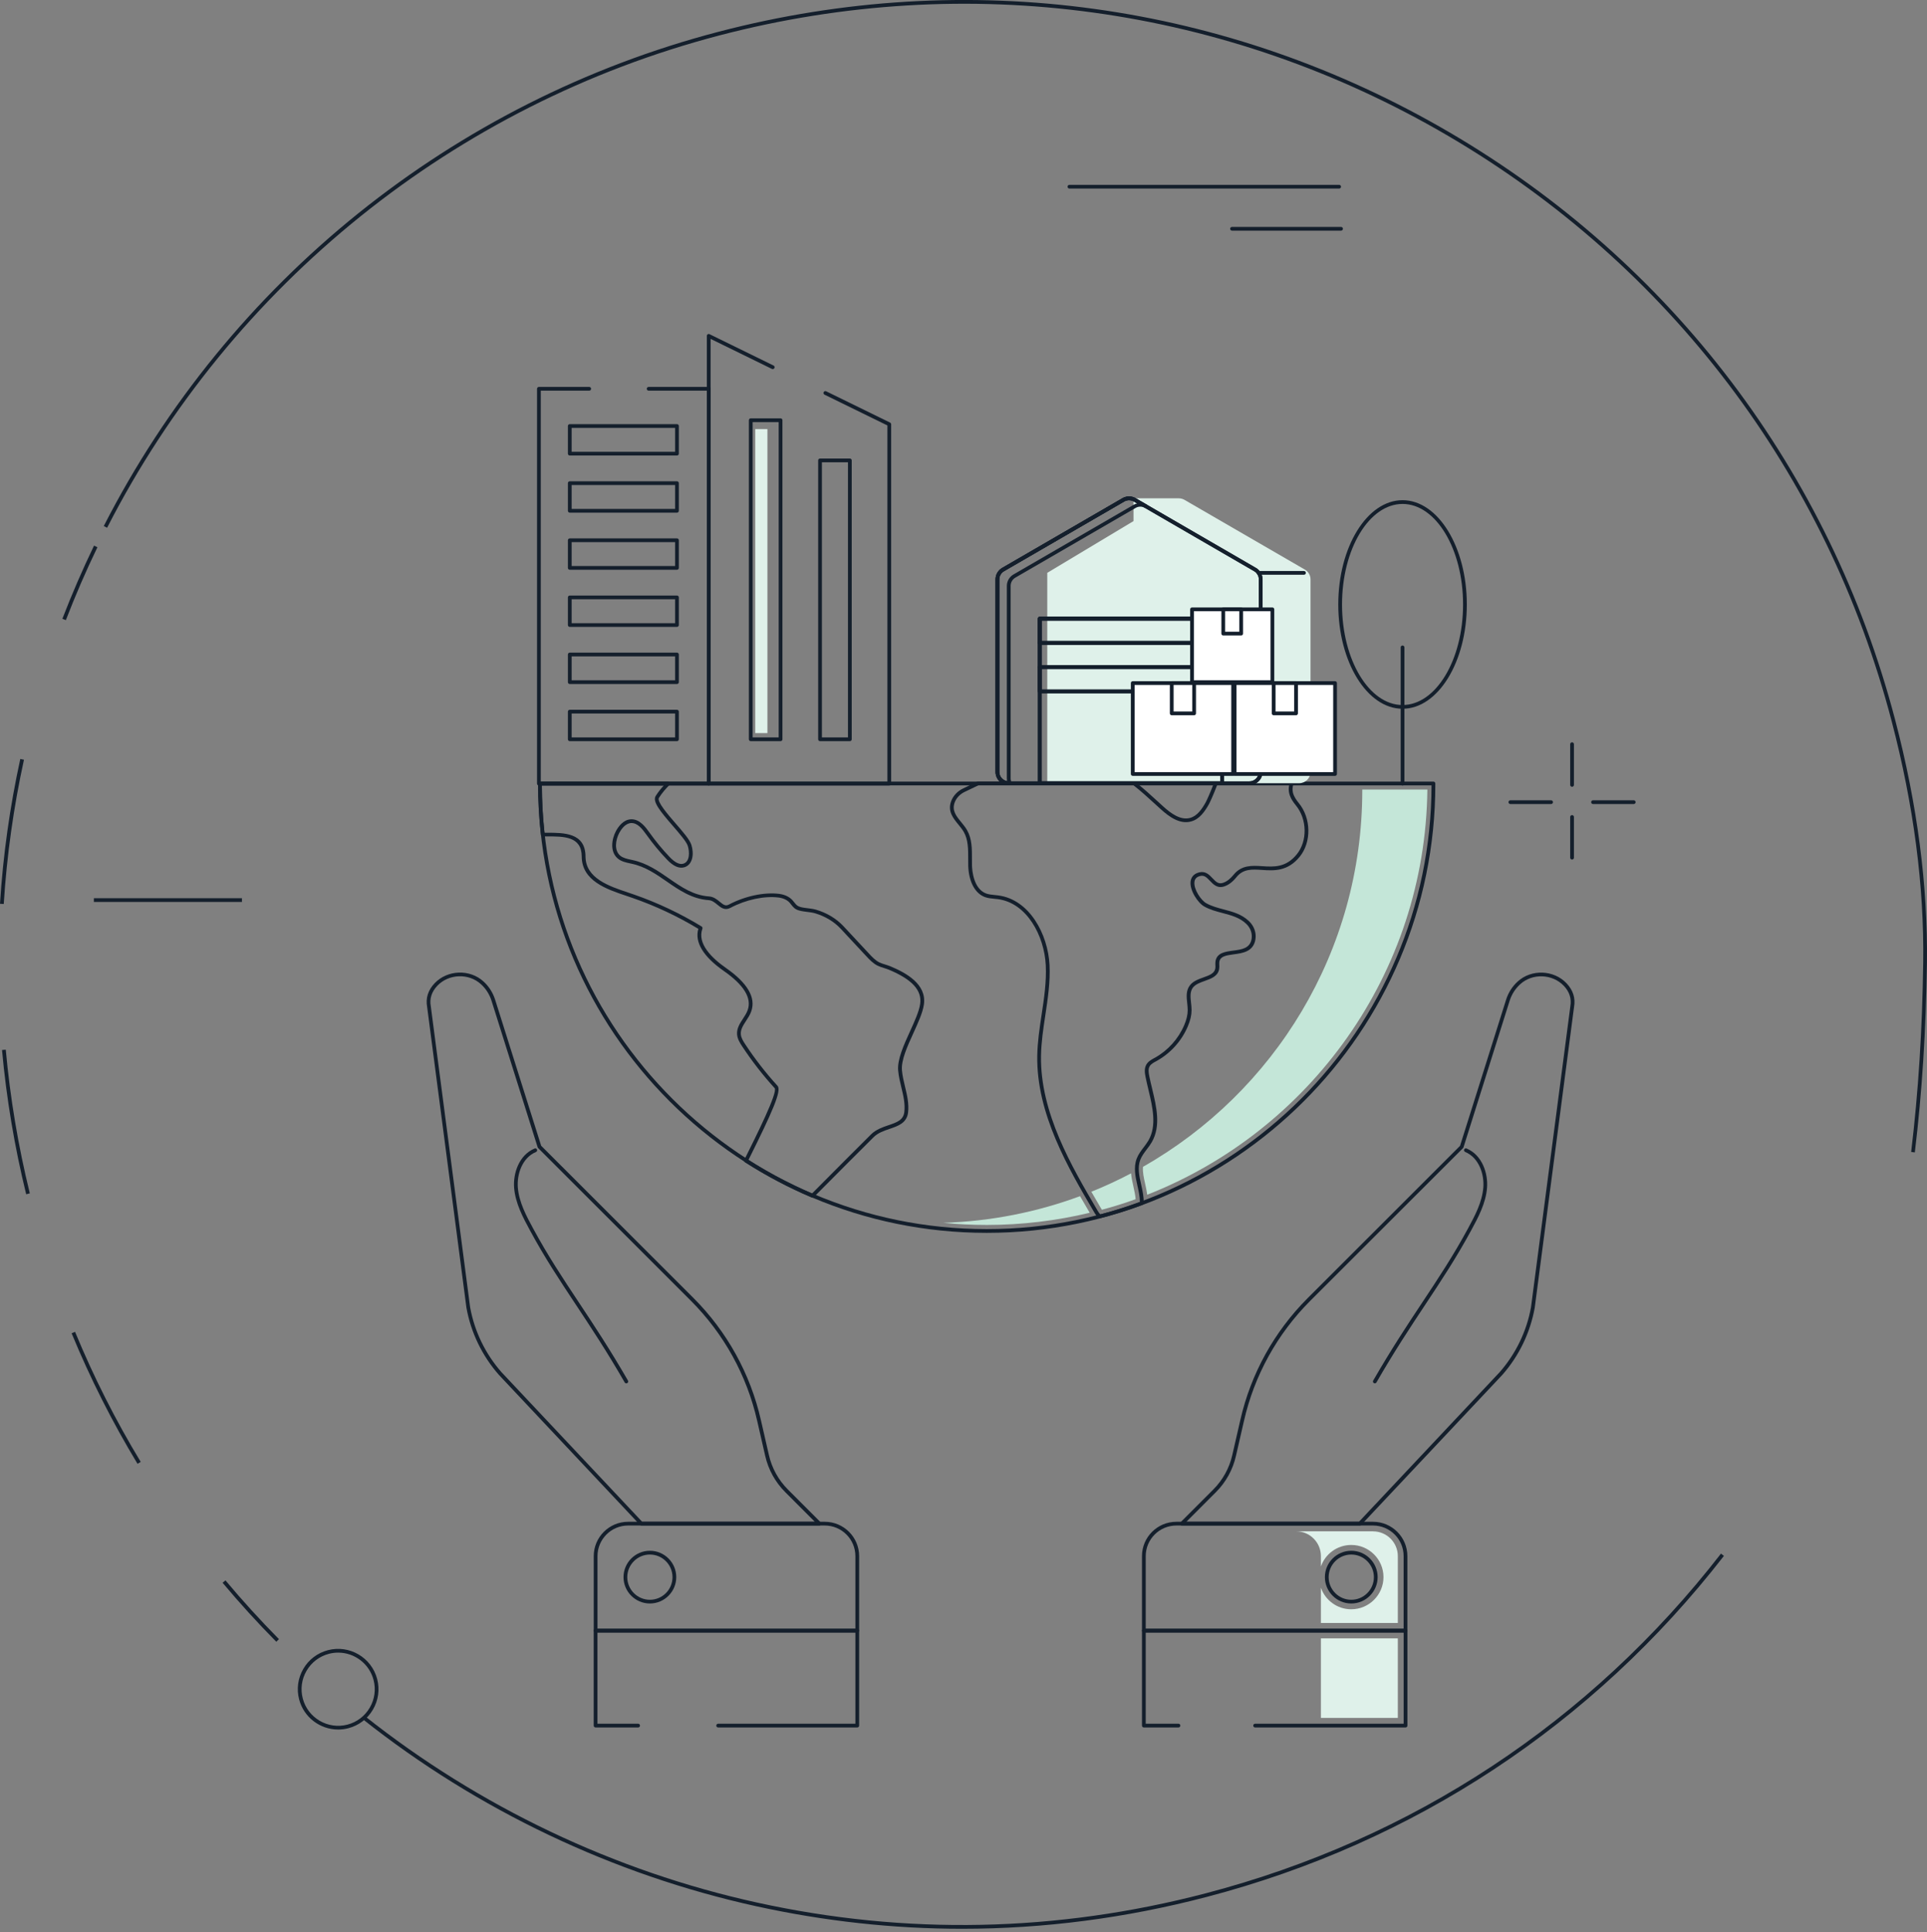 <?xml version="1.0" encoding="UTF-8"?> <svg xmlns="http://www.w3.org/2000/svg" width="340" height="341" viewBox="0 0 340 341" fill="none"><rect x="0" y="0" width="340" height="341" fill="#808080" stroke="none"/><g clip-path="url(#clip0_4161_46866)"><path d="M144.568 269.219H113.159C113.067 269.219 112.981 269.179 112.921 269.113L88.002 242.608C85.061 239.257 83.092 235.173 82.299 230.799L75.36 177.682C75.083 176.149 75.525 174.741 76.682 173.519C78.949 171.14 82.9 170.994 85.312 173.208C86.257 174.06 86.958 175.171 87.354 176.4L95.482 202.198L122.365 229.074C128.286 235.001 132.403 242.449 134.253 250.61L135.667 256.782C136.189 259.088 137.352 261.197 139.031 262.875L144.806 268.657C144.899 268.75 144.932 268.895 144.879 269.014C144.826 269.133 144.707 269.219 144.575 269.219H144.568ZM113.298 268.558H143.769L138.555 263.338C136.79 261.573 135.561 259.353 135.013 256.928L133.599 250.756C131.775 242.72 127.724 235.385 121.889 229.543L94.947 202.608C94.907 202.568 94.881 202.522 94.868 202.476L86.72 176.598C86.363 175.475 85.722 174.47 84.863 173.69C82.709 171.714 79.18 171.84 77.158 173.968C76.153 175.032 75.763 176.248 76.008 177.576L82.947 230.693C83.713 234.935 85.629 238.907 88.484 242.158L113.298 268.551V268.558Z" fill="#141F2C"></path><path d="M151.256 304.858H126.713C126.528 304.858 126.382 304.712 126.382 304.527C126.382 304.342 126.528 304.197 126.713 304.197H150.925V288.099H105.414V304.197H112.591C112.776 304.197 112.921 304.342 112.921 304.527C112.921 304.712 112.776 304.858 112.591 304.858H105.084C104.899 304.858 104.754 304.712 104.754 304.527V287.769C104.754 287.584 104.899 287.438 105.084 287.438H151.256C151.441 287.438 151.586 287.584 151.586 287.769V304.527C151.586 304.712 151.441 304.858 151.256 304.858Z" fill="#141F2C"></path><path d="M151.256 288.099H105.091C104.906 288.099 104.76 287.954 104.76 287.769V274.618C104.76 271.275 107.476 268.559 110.813 268.559H145.526C148.87 268.559 151.586 271.275 151.586 274.618V287.769C151.586 287.954 151.441 288.099 151.256 288.099ZM105.421 287.438H150.925V274.618C150.925 271.638 148.5 269.219 145.526 269.219H110.813C107.84 269.219 105.421 271.645 105.421 274.618V287.438Z" fill="#141F2C"></path><path d="M114.666 282.977C112.102 282.977 110.014 280.889 110.014 278.325C110.014 275.761 112.102 273.673 114.666 273.673C117.23 273.673 119.318 275.761 119.318 278.325C119.318 280.889 117.23 282.977 114.666 282.977ZM114.666 274.34C112.465 274.34 110.675 276.131 110.675 278.332C110.675 280.532 112.465 282.323 114.666 282.323C116.867 282.323 118.657 280.532 118.657 278.332C118.657 276.131 116.867 274.34 114.666 274.34Z" fill="#141F2C"></path><path d="M110.503 244.128C110.39 244.128 110.278 244.069 110.219 243.963C107.073 238.498 104.284 234.289 101.588 230.218C98.766 225.956 96.097 221.938 93.5 217.12C92.297 214.893 90.929 212.363 90.711 209.614C90.513 207.089 91.557 203.845 94.319 202.688C94.491 202.615 94.683 202.695 94.749 202.866C94.821 203.032 94.742 203.23 94.57 203.296C92.112 204.327 91.187 207.261 91.365 209.561C91.57 212.171 92.898 214.636 94.075 216.81C96.665 221.601 99.322 225.612 102.137 229.855C104.84 233.932 107.635 238.148 110.794 243.633C110.886 243.791 110.833 243.99 110.675 244.082C110.622 244.108 110.569 244.128 110.509 244.128H110.503Z" fill="#141F2C"></path><path d="M239.918 269.219H208.516C208.384 269.219 208.265 269.14 208.212 269.014C208.159 268.889 208.186 268.75 208.285 268.657L214.06 262.875C215.739 261.197 216.902 259.089 217.424 256.789L218.838 250.617C220.688 242.456 224.805 235.015 230.726 229.087L257.609 202.212L265.737 176.413C266.127 175.177 266.834 174.074 267.779 173.215C270.191 171.001 274.142 171.146 276.402 173.525C277.559 174.748 278.002 176.155 277.724 177.702L270.785 230.799C269.992 235.193 268.023 239.277 265.089 242.614L240.156 269.127C240.097 269.193 240.004 269.232 239.918 269.232V269.219ZM209.309 268.558H239.773L264.6 242.158C267.448 238.914 269.365 234.942 270.131 230.687L277.07 177.596V177.583C277.308 176.248 276.924 175.032 275.92 173.975C273.898 171.853 270.369 171.721 268.221 173.697C267.362 174.477 266.721 175.481 266.365 176.605L258.217 202.483C258.203 202.535 258.17 202.582 258.137 202.615L231.196 229.55C225.36 235.392 221.31 242.727 219.486 250.762L218.072 256.934C217.523 259.36 216.301 261.58 214.53 263.344L209.316 268.565L209.309 268.558Z" fill="#141F2C"></path><path d="M247.994 304.858H221.455C221.27 304.858 221.124 304.712 221.124 304.527C221.124 304.342 221.27 304.197 221.455 304.197H247.663V288.099H202.152V304.197H207.928C208.113 304.197 208.258 304.342 208.258 304.527C208.258 304.712 208.113 304.858 207.928 304.858H201.822C201.637 304.858 201.491 304.712 201.491 304.527V287.769C201.491 287.584 201.637 287.438 201.822 287.438H247.994C248.179 287.438 248.324 287.584 248.324 287.769V304.527C248.324 304.712 248.179 304.858 247.994 304.858Z" fill="#141F2C"></path><path d="M247.987 288.099H201.822C201.637 288.099 201.491 287.954 201.491 287.769V274.618C201.491 271.275 204.207 268.559 207.551 268.559H242.264C245.601 268.559 248.317 271.275 248.317 274.618V287.769C248.317 287.954 248.172 288.099 247.987 288.099ZM202.152 287.438H247.657V274.618C247.657 271.638 245.238 269.219 242.264 269.219H207.551C204.571 269.219 202.152 271.645 202.152 274.618V287.438Z" fill="#141F2C"></path><path d="M238.418 282.977C235.854 282.977 233.766 280.889 233.766 278.325C233.766 275.761 235.854 273.673 238.418 273.673C240.982 273.673 243.07 275.761 243.07 278.325C243.07 280.889 240.982 282.977 238.418 282.977ZM238.418 274.34C236.218 274.34 234.427 276.131 234.427 278.332C234.427 280.532 236.218 282.323 238.418 282.323C240.619 282.323 242.41 280.532 242.41 278.332C242.41 276.131 240.619 274.34 238.418 274.34Z" fill="#141F2C"></path><path d="M242.575 244.128C242.522 244.128 242.463 244.115 242.41 244.082C242.251 243.99 242.198 243.791 242.291 243.633C245.449 238.148 248.238 233.932 250.948 229.848C253.763 225.605 256.419 221.594 259.01 216.803C260.186 214.629 261.514 212.171 261.719 209.554C261.897 207.261 260.972 204.32 258.514 203.289C258.349 203.217 258.269 203.025 258.336 202.86C258.402 202.695 258.6 202.615 258.765 202.681C261.527 203.838 262.571 207.083 262.373 209.607C262.162 212.356 260.794 214.887 259.585 217.114C256.981 221.931 254.318 225.949 251.496 230.211C248.8 234.282 246.011 238.491 242.866 243.956C242.806 244.062 242.694 244.122 242.582 244.122L242.575 244.128Z" fill="#141F2C"></path><path d="M246.632 289.13H233.059V303.172H246.632V289.13Z" fill="#DFF1EA"></path><path d="M242.264 270.243H228.691C231.11 270.243 233.059 272.206 233.059 274.611V276.448C233.826 274.241 235.934 272.649 238.418 272.649C241.551 272.649 244.101 275.193 244.101 278.318C244.101 281.444 241.551 284.001 238.418 284.001C235.94 284.001 233.832 282.409 233.059 280.195V286.414H246.632V274.618C246.632 272.212 244.676 270.25 242.264 270.25V270.243Z" fill="#DFF1EA"></path><path d="M247.465 138.627C247.28 138.627 247.135 138.482 247.135 138.297V114.249C247.135 114.064 247.28 113.919 247.465 113.919C247.65 113.919 247.795 114.064 247.795 114.249V138.297C247.795 138.482 247.65 138.627 247.465 138.627Z" fill="#141F2C"></path><path d="M247.465 125.08C241.214 125.08 236.125 116.827 236.125 106.676C236.125 96.526 241.214 88.272 247.465 88.272C253.716 88.272 258.805 96.526 258.805 106.676C258.805 116.827 253.716 125.08 247.465 125.08ZM247.465 88.933C241.577 88.933 236.786 96.89 236.786 106.676C236.786 116.463 241.577 124.419 247.465 124.419C253.353 124.419 258.144 116.463 258.144 106.676C258.144 96.89 253.353 88.933 247.465 88.933Z" fill="#141F2C"></path><path d="M125.054 138.628H95.086C94.901 138.628 94.755 138.482 94.755 138.297V68.614C94.755 68.429 94.901 68.283 95.086 68.283H103.961C104.146 68.283 104.291 68.429 104.291 68.614C104.291 68.799 104.146 68.944 103.961 68.944H95.416V137.967H124.724V68.944H114.448C114.263 68.944 114.117 68.799 114.117 68.614C114.117 68.429 114.263 68.283 114.448 68.283H125.054C125.239 68.283 125.385 68.429 125.385 68.614V138.297C125.385 138.482 125.239 138.628 125.054 138.628Z" fill="#141F2C"></path><path d="M156.906 138.627H125.047C124.862 138.627 124.717 138.482 124.717 138.297V59.269C124.717 59.157 124.777 59.051 124.876 58.991C124.975 58.932 125.094 58.925 125.193 58.978L136.486 64.509C136.652 64.589 136.718 64.787 136.638 64.952C136.559 65.117 136.361 65.183 136.196 65.104L125.378 59.804V137.966H156.575V75.082L145.48 69.65C145.315 69.571 145.249 69.373 145.328 69.208C145.407 69.043 145.606 68.977 145.771 69.056L157.051 74.58C157.163 74.633 157.236 74.752 157.236 74.878V138.297C157.236 138.482 157.091 138.627 156.906 138.627Z" fill="#141F2C"></path><path d="M119.444 80.389H100.531C100.346 80.389 100.201 80.244 100.201 80.059V75.182C100.201 74.997 100.346 74.852 100.531 74.852H119.444C119.629 74.852 119.774 74.997 119.774 75.182V80.059C119.774 80.244 119.629 80.389 119.444 80.389ZM100.861 79.728H119.113V75.512H100.861V79.728Z" fill="#141F2C"></path><path d="M135.403 129.376V75.724H133.255V129.376H135.403Z" fill="#DFF1EA"></path><path d="M137.722 130.797H132.462C132.277 130.797 132.132 130.651 132.132 130.466V74.158C132.132 73.972 132.277 73.827 132.462 73.827H137.722C137.907 73.827 138.053 73.972 138.053 74.158V130.466C138.053 130.651 137.907 130.797 137.722 130.797ZM132.792 130.136H137.392V74.488H132.792V130.136Z" fill="#141F2C"></path><path d="M149.947 130.797H144.687C144.502 130.797 144.357 130.652 144.357 130.466V81.248C144.357 81.063 144.502 80.918 144.687 80.918H149.947C150.132 80.918 150.278 81.063 150.278 81.248V130.466C150.278 130.652 150.132 130.797 149.947 130.797ZM145.018 130.136H149.617V81.579H145.018V130.136Z" fill="#141F2C"></path><path d="M119.444 90.473H100.531C100.346 90.473 100.201 90.328 100.201 90.143V85.266C100.201 85.081 100.346 84.936 100.531 84.936H119.444C119.629 84.936 119.774 85.081 119.774 85.266V90.143C119.774 90.328 119.629 90.473 119.444 90.473ZM100.861 89.812H119.113V85.596H100.861V89.812Z" fill="#141F2C"></path><path d="M119.444 100.55H100.531C100.346 100.55 100.201 100.405 100.201 100.22V95.343C100.201 95.158 100.346 95.013 100.531 95.013H119.444C119.629 95.013 119.774 95.158 119.774 95.343V100.22C119.774 100.405 119.629 100.55 119.444 100.55ZM100.861 99.89H119.113V95.674H100.861V99.89Z" fill="#141F2C"></path><path d="M119.444 110.635H100.531C100.346 110.635 100.201 110.49 100.201 110.305V105.428C100.201 105.243 100.346 105.098 100.531 105.098H119.444C119.629 105.098 119.774 105.243 119.774 105.428V110.305C119.774 110.49 119.629 110.635 119.444 110.635ZM100.861 109.975H119.113V105.758H100.861V109.975Z" fill="#141F2C"></path><path d="M119.444 120.713H100.531C100.346 120.713 100.201 120.567 100.201 120.382V115.505C100.201 115.32 100.346 115.175 100.531 115.175H119.444C119.629 115.175 119.774 115.32 119.774 115.505V120.382C119.774 120.567 119.629 120.713 119.444 120.713ZM100.861 120.052H119.113V115.836H100.861V120.052Z" fill="#141F2C"></path><path d="M119.444 130.796H100.531C100.346 130.796 100.201 130.651 100.201 130.466V125.589C100.201 125.404 100.346 125.259 100.531 125.259H119.444C119.629 125.259 119.774 125.404 119.774 125.589V130.466C119.774 130.651 119.629 130.796 119.444 130.796ZM100.861 130.136H119.113V125.92H100.861V130.136Z" fill="#141F2C"></path><path d="M174.094 217.57C130.453 217.57 94.947 182.064 94.947 138.416V138.271C94.947 138.086 95.092 137.94 95.277 137.94H252.917C253.102 137.94 253.247 138.086 253.247 138.271V138.416C253.247 182.057 217.741 217.57 174.1 217.57H174.094ZM95.608 138.601C95.707 181.799 130.876 216.909 174.094 216.909C217.312 216.909 252.487 181.799 252.58 138.601H95.601H95.608Z" fill="#141F2C"></path><path d="M143.346 211.357C143.299 211.357 143.26 211.351 143.214 211.331C139.136 209.6 135.178 207.505 131.438 205.113C131.292 205.02 131.246 204.835 131.319 204.69C133.526 200.269 137.213 192.861 136.691 192.048C134.61 189.762 132.673 187.277 130.949 184.66C130.592 184.118 130.109 183.371 130.05 182.545C129.971 181.488 130.539 180.616 131.087 179.777C131.411 179.281 131.748 178.766 131.927 178.237C132.667 176.135 131.246 173.816 127.704 171.351C124.076 168.82 122.53 166.256 123.217 163.917C119.549 161.703 115.644 159.866 111.6 158.465C111.263 158.346 110.913 158.234 110.556 158.108C107.04 156.932 102.659 155.465 102.639 151.143C102.619 147.588 99.493 147.595 96.46 147.608H95.766C95.601 147.608 95.456 147.482 95.443 147.317C95.112 144.37 94.947 141.383 94.947 138.429V138.284C94.947 138.099 95.092 137.953 95.277 137.953H117.891C118.023 137.953 118.142 138.032 118.195 138.158C118.248 138.277 118.221 138.422 118.129 138.515C117.527 139.129 116.84 139.889 116.259 140.808C115.855 141.449 117.884 143.788 119.226 145.335C120.501 146.802 121.704 148.189 121.988 149.101C122.484 150.681 122.239 152.537 120.825 153.027C119.873 153.35 118.809 152.894 117.666 151.678C116.384 150.344 115.175 148.877 114.071 147.33C113.298 146.246 112.479 145.209 111.362 145.249C110.331 145.295 109.617 146.339 109.28 146.954C108.586 148.255 108.335 150.079 109.432 151.004C109.941 151.427 110.661 151.579 111.349 151.725L111.62 151.784C114.124 152.319 116.113 153.694 118.036 155.029C120.25 156.562 122.338 158.009 125.114 158.201C125.933 158.26 126.508 158.736 127.01 159.152C127.651 159.681 128.015 159.945 128.59 159.641C131.431 158.135 134.848 157.408 137.511 157.751C138.548 157.89 139.407 158.333 139.929 158.987L140.134 159.238C140.498 159.694 140.663 159.899 141.211 160.058C141.628 160.177 142.064 160.229 142.52 160.282C142.995 160.342 143.484 160.401 143.967 160.533C145.89 161.095 147.575 162.113 148.837 163.467L153.318 168.278C153.866 168.866 154.434 169.474 155.122 169.825C155.452 169.99 155.809 170.102 156.185 170.214C156.476 170.307 156.78 170.4 157.071 170.518C159.866 171.688 163.527 173.664 163.012 177.272C162.807 178.706 162.007 180.451 161.168 182.301C160.091 184.66 158.981 187.105 159.139 188.883C159.219 189.841 159.457 190.819 159.681 191.764C160.038 193.251 160.408 194.791 160.217 196.357C159.985 198.194 158.452 198.716 156.972 199.218C155.967 199.562 154.93 199.912 154.17 200.659C152.049 202.753 147.245 207.584 143.584 211.265C143.518 211.331 143.438 211.364 143.352 211.364L143.346 211.357ZM132.039 204.709C135.614 206.983 139.387 208.972 143.266 210.63C146.908 206.969 151.606 202.245 153.701 200.176C154.566 199.324 155.73 198.927 156.754 198.577C158.221 198.081 159.377 197.685 159.556 196.258C159.734 194.81 159.397 193.396 159.034 191.903C158.802 190.938 158.558 189.933 158.472 188.922C158.3 186.973 159.45 184.455 160.56 182.01C161.38 180.206 162.159 178.501 162.351 177.166C162.695 174.768 160.93 172.845 156.807 171.12C156.536 171.007 156.258 170.922 155.981 170.836C155.597 170.717 155.194 170.591 154.818 170.406C154.018 170.003 153.41 169.349 152.822 168.721L148.342 163.91C147.159 162.641 145.573 161.69 143.769 161.161C143.339 161.042 142.877 160.983 142.421 160.93C141.958 160.87 141.476 160.811 141.013 160.685C140.253 160.474 139.976 160.124 139.592 159.641L139.394 159.39C138.978 158.868 138.271 158.511 137.398 158.392C134.874 158.069 131.603 158.762 128.874 160.216C127.882 160.738 127.182 160.163 126.567 159.655C126.118 159.284 125.655 158.901 125.048 158.855C122.094 158.65 119.834 157.084 117.646 155.571C115.776 154.275 113.847 152.934 111.468 152.432L111.203 152.372C110.43 152.207 109.631 152.042 108.996 151.507C107.622 150.344 107.873 148.169 108.692 146.636C109.095 145.896 109.968 144.647 111.322 144.588C112.875 144.508 113.959 146.035 114.607 146.947C115.69 148.467 116.88 149.907 118.142 151.229C119.1 152.24 119.926 152.637 120.613 152.405C121.743 152.015 121.671 150.297 121.36 149.299C121.116 148.52 119.9 147.125 118.73 145.771C116.43 143.121 115.076 141.442 115.697 140.458C116.14 139.751 116.642 139.143 117.124 138.621H95.608C95.608 141.389 95.766 144.191 96.07 146.96H96.467C99.507 146.96 103.287 146.94 103.306 151.15C103.326 154.996 107.456 156.383 110.774 157.494C111.137 157.613 111.487 157.732 111.824 157.851C115.994 159.298 120.025 161.201 123.792 163.501C123.924 163.58 123.984 163.752 123.931 163.897C122.959 166.547 125.655 169.124 128.087 170.822C131.9 173.479 133.4 176.05 132.554 178.468C132.35 179.076 131.986 179.625 131.643 180.153C131.134 180.94 130.645 181.68 130.711 182.512C130.75 183.12 131.094 183.689 131.504 184.31C133.209 186.894 135.118 189.352 137.187 191.619C137.953 192.464 136.301 196.185 132.046 204.729L132.039 204.709Z" fill="#141F2C"></path><path d="M194.11 215.005C194.051 215.005 193.991 214.992 193.938 214.959C193.535 214.714 193.284 214.318 193.059 213.934C188.506 206.19 182.843 196.555 183.015 186.319C183.055 183.88 183.425 181.435 183.781 179.069C184.218 176.208 184.66 173.241 184.515 170.32C184.257 165.179 181.204 159.344 176.056 158.676C175.845 158.65 175.633 158.63 175.429 158.61C174.887 158.557 174.325 158.511 173.783 158.313C172.032 157.672 170.935 155.617 170.836 152.808C170.823 152.385 170.823 151.962 170.829 151.533C170.829 149.894 170.842 148.202 170.05 146.821C169.792 146.372 169.435 145.936 169.091 145.513C168.146 144.356 167.168 143.154 167.823 141.383C168.179 140.418 168.959 139.598 169.964 139.129L172.382 137.966C172.428 137.946 172.475 137.933 172.528 137.933H200.104C200.176 137.933 200.249 137.96 200.302 137.999C201.69 139.07 203.011 140.279 204.287 141.449C204.611 141.746 204.934 142.037 205.252 142.328C206.567 143.517 208.291 144.819 209.996 144.337C211.245 143.993 212.078 142.764 212.725 141.607C212.884 141.323 213.558 139.869 214.206 138.138C214.252 138.006 214.378 137.92 214.516 137.92H227.891C227.997 137.92 228.096 137.973 228.162 138.059C228.222 138.145 228.242 138.257 228.209 138.356C228.037 138.878 228.01 139.394 228.129 139.896C228.314 140.616 228.757 141.224 229.16 141.72C231.347 144.376 231.42 148.625 229.319 151.196C227.178 153.813 224.792 153.661 222.684 153.522C220.9 153.403 219.36 153.304 218.157 154.804C217.483 155.637 216.79 156.165 216.023 156.423C214.8 156.839 214.067 156.066 213.479 155.445C212.871 154.804 212.468 154.421 211.761 154.592C211.153 154.738 210.822 155.075 210.75 155.61C210.571 156.912 211.913 158.888 212.818 159.39C213.763 159.919 214.8 160.196 215.897 160.487C217.457 160.897 219.063 161.32 220.351 162.542C221.263 163.395 221.699 164.611 221.508 165.78C221.158 167.961 219.228 168.212 217.682 168.417C216.234 168.609 215.336 168.787 215.151 169.686C215.111 169.871 215.124 170.076 215.131 170.294C215.137 170.545 215.151 170.796 215.098 171.06C214.867 172.289 213.703 172.706 212.573 173.109C211.761 173.399 210.915 173.703 210.465 174.305C209.937 175.019 210.036 175.97 210.148 176.981C210.195 177.397 210.241 177.834 210.241 178.25C210.241 179.149 210.023 180.1 209.567 181.158C208.476 183.715 206.54 185.863 204.115 187.217L203.97 187.297C203.527 187.534 203.071 187.779 202.846 188.176C202.569 188.645 202.648 189.279 202.773 189.887C202.919 190.621 203.104 191.387 203.282 192.121C204.055 195.359 204.862 198.716 203.216 201.577C202.958 202.02 202.648 202.429 202.344 202.826C201.888 203.434 201.452 204.009 201.194 204.676C200.672 206.044 201.002 207.511 201.346 209.057C201.584 210.128 201.835 211.238 201.789 212.342C201.789 212.474 201.696 212.593 201.571 212.639C199.192 213.531 196.707 214.311 194.196 214.959C194.17 214.965 194.143 214.972 194.117 214.972L194.11 215.005ZM172.607 138.601L170.248 139.731C169.395 140.127 168.741 140.814 168.444 141.614C167.922 143.035 168.701 143.993 169.607 145.096C169.964 145.539 170.34 145.995 170.624 146.491C171.503 148.024 171.497 149.808 171.49 151.533C171.49 151.956 171.49 152.372 171.497 152.782C171.53 153.727 171.807 156.879 174.008 157.685C174.47 157.85 174.959 157.897 175.488 157.949C175.706 157.969 175.924 157.989 176.142 158.022C181.647 158.742 184.905 164.875 185.176 170.287C185.328 173.274 184.872 176.267 184.436 179.168C184.079 181.514 183.715 183.933 183.676 186.325C183.51 196.376 189.121 205.925 193.628 213.597C193.786 213.868 193.951 214.139 194.17 214.311C196.535 213.696 198.875 212.963 201.121 212.13C201.121 211.179 200.903 210.188 200.685 209.229C200.335 207.657 199.972 206.024 200.56 204.465C200.85 203.711 201.333 203.07 201.802 202.456C202.106 202.053 202.39 201.676 202.628 201.273C204.141 198.636 203.368 195.418 202.628 192.299C202.45 191.552 202.265 190.786 202.119 190.039C201.967 189.306 201.881 188.526 202.265 187.865C202.582 187.316 203.144 187.006 203.639 186.735L203.778 186.662C206.071 185.38 207.908 183.338 208.939 180.92C209.355 179.948 209.56 179.083 209.56 178.27C209.56 177.886 209.514 177.47 209.474 177.067C209.355 175.977 209.23 174.847 209.917 173.922C210.485 173.155 211.424 172.818 212.329 172.494C213.366 172.124 214.265 171.8 214.424 170.935C214.463 170.743 214.457 170.538 214.444 170.32C214.437 170.076 214.424 169.818 214.477 169.554C214.774 168.133 216.195 167.948 217.569 167.763C219.109 167.564 220.556 167.373 220.834 165.681C220.986 164.723 220.629 163.732 219.876 163.025C218.713 161.921 217.252 161.538 215.706 161.128C214.615 160.844 213.492 160.546 212.474 159.972C211.371 159.364 209.857 157.123 210.076 155.524C210.155 154.956 210.479 154.222 211.589 153.951C212.706 153.681 213.366 154.374 213.941 154.989C214.576 155.663 215.005 156.06 215.798 155.795C216.446 155.577 217.041 155.121 217.635 154.394C219.056 152.623 220.92 152.749 222.717 152.861C224.759 152.993 226.874 153.132 228.797 150.773C230.706 148.434 230.64 144.561 228.645 142.136C228.189 141.581 227.7 140.907 227.482 140.054C227.363 139.579 227.356 139.076 227.455 138.581H214.741C214.1 140.272 213.466 141.627 213.3 141.925C212.587 143.2 211.655 144.561 210.175 144.964C208.159 145.533 206.249 144.112 204.809 142.81C204.485 142.519 204.161 142.222 203.837 141.925C202.595 140.788 201.313 139.612 199.985 138.581H172.594L172.607 138.601Z" fill="#141F2C"></path><path d="M192.266 214.028C186.431 215.422 180.352 216.175 174.094 216.175C171.517 216.175 168.959 216.05 166.441 215.799C174.9 215.534 183.015 213.889 190.561 211.094C191.136 212.098 191.711 213.076 192.266 214.028Z" fill="#C4E6D8"></path><path d="M251.846 139.335C251.47 171.834 231.057 199.595 202.417 210.843C202.331 210.188 202.192 209.554 202.053 208.933C201.815 207.869 201.584 206.845 201.67 205.913C224.772 192.789 240.361 167.955 240.361 139.474V139.335H251.84H251.846Z" fill="#C4E6D8"></path><path d="M200.375 211.629C198.438 212.329 196.443 212.957 194.421 213.493C194.355 213.4 194.302 213.301 194.255 213.228C193.7 212.283 193.139 211.312 192.557 210.314C194.956 209.349 197.289 208.265 199.562 207.069C199.635 207.856 199.813 208.629 199.978 209.395C200.15 210.169 200.315 210.915 200.375 211.629Z" fill="#C4E6D8"></path><path d="M169.752 340.384C157.606 340.384 145.467 339.055 133.394 336.399C108.21 330.855 84.195 319.429 63.948 303.351L64.358 302.836C84.526 318.847 108.448 330.233 133.539 335.751C159.84 341.54 186.478 340.992 212.712 334.132C249.163 324.597 280.612 303.867 303.648 274.176L304.17 274.579C281.041 304.389 249.474 325.198 212.878 334.773C198.584 338.514 184.171 340.384 169.759 340.384H169.752Z" fill="#141F2C"></path><path d="M337.859 203.375L337.205 203.295C338.474 192.709 339.174 181.779 339.333 169.884C339.518 156.423 337.647 142.103 333.775 127.314C322.323 83.521 294.502 46.813 255.441 23.942C216.38 1.084 170.75 -5.207 126.957 6.245C80.263 18.457 40.879 50.123 18.899 93.136L18.311 92.832C40.376 49.661 79.913 17.862 126.785 5.604C170.743 -5.895 216.558 0.416 255.772 23.373C294.985 46.33 322.918 83.184 334.409 127.142C338.295 141.991 340.165 156.37 339.987 169.891C339.828 181.806 339.128 192.762 337.852 203.375H337.859Z" fill="#141F2C"></path><path d="M48.749 289.731C45.458 286.401 42.266 282.898 39.273 279.323L39.782 278.9C42.762 282.462 45.94 285.951 49.218 289.269L48.749 289.731Z" fill="#141F2C"></path><path d="M24.265 258.329C19.825 250.994 15.913 243.242 12.635 235.293L13.243 235.041C16.507 242.958 20.406 250.677 24.827 257.985L24.259 258.329H24.265ZM4.619 210.756C2.564 202.384 1.13 193.826 0.357 185.301L1.018 185.242C1.784 193.727 3.212 202.258 5.26 210.598L4.619 210.756ZM0.661 159.536L0 159.496C0.535 150.932 1.745 142.335 3.582 133.936L4.229 134.074C2.399 142.44 1.196 151.005 0.661 159.536Z" fill="#141F2C"></path><path d="M11.617 109.438L11.003 109.201C12.681 104.846 14.565 100.498 16.593 96.288L17.188 96.579C15.159 100.775 13.289 105.103 11.617 109.445V109.438Z" fill="#141F2C"></path><path d="M59.666 305.221C56.507 305.221 53.613 303.1 52.78 299.908C52.298 298.071 52.562 296.154 53.52 294.509C54.478 292.864 56.025 291.701 57.862 291.218C61.655 290.227 65.554 292.507 66.545 296.3C67.027 298.137 66.763 300.053 65.805 301.699C64.847 303.344 63.3 304.507 61.463 304.99C60.862 305.148 60.261 305.221 59.666 305.221ZM59.666 291.648C59.124 291.648 58.582 291.714 58.033 291.859C56.368 292.295 54.967 293.353 54.095 294.846C53.223 296.333 52.985 298.071 53.421 299.743C54.32 303.186 57.855 305.254 61.298 304.355C62.963 303.919 64.364 302.862 65.237 301.368C66.109 299.882 66.347 298.144 65.91 296.472C65.151 293.571 62.527 291.648 59.666 291.648Z" fill="#141F2C"></path><path d="M236.277 33.279H188.691C188.506 33.279 188.361 33.134 188.361 32.949C188.361 32.764 188.506 32.618 188.691 32.618H236.277C236.462 32.618 236.608 32.764 236.608 32.949C236.608 33.134 236.462 33.279 236.277 33.279Z" fill="#141F2C"></path><path d="M236.614 40.707H217.378C217.193 40.707 217.047 40.561 217.047 40.376C217.047 40.191 217.193 40.046 217.378 40.046H236.614C236.799 40.046 236.945 40.191 236.945 40.376C236.945 40.561 236.799 40.707 236.614 40.707Z" fill="#141F2C"></path><path d="M42.689 158.512H16.56V159.173H42.689V158.512Z" fill="#141F2C"></path><path d="M277.374 138.846C277.189 138.846 277.043 138.701 277.043 138.516V131.332C277.043 131.147 277.189 131.002 277.374 131.002C277.559 131.002 277.704 131.147 277.704 131.332V138.516C277.704 138.701 277.559 138.846 277.374 138.846Z" fill="#141F2C"></path><path d="M277.374 151.692C277.189 151.692 277.043 151.546 277.043 151.361V144.178C277.043 143.993 277.189 143.848 277.374 143.848C277.559 143.848 277.704 143.993 277.704 144.178V151.361C277.704 151.546 277.559 151.692 277.374 151.692Z" fill="#141F2C"></path><path d="M288.258 141.892H281.074C280.889 141.892 280.744 141.747 280.744 141.562C280.744 141.377 280.889 141.231 281.074 141.231H288.258C288.443 141.231 288.588 141.377 288.588 141.562C288.588 141.747 288.443 141.892 288.258 141.892Z" fill="#141F2C"></path><path d="M273.673 141.892H266.49C266.305 141.892 266.16 141.747 266.16 141.562C266.16 141.377 266.305 141.231 266.49 141.231H273.673C273.858 141.231 274.004 141.377 274.004 141.562C274.004 141.747 273.858 141.892 273.673 141.892Z" fill="#141F2C"></path><path d="M229.233 138.218H184.779V101.093L199.998 91.96V87.942H207.987C208.338 87.942 208.688 88.035 208.992 88.213L230.231 100.518C230.845 100.875 231.229 101.536 231.229 102.249V136.215C231.229 137.319 230.33 138.218 229.226 138.218H229.233Z" fill="#DFF1EA"></path><path d="M220.437 138.548H177.986C176.697 138.548 175.653 137.504 175.653 136.216V102.243C175.653 101.417 176.096 100.643 176.816 100.227L198.042 87.923C198.762 87.506 199.661 87.506 200.381 87.923L221.607 100.227C222.321 100.643 222.77 101.417 222.77 102.243V136.216C222.77 137.504 221.726 138.548 220.437 138.548ZM199.212 88.273C198.921 88.273 198.63 88.346 198.372 88.498L177.147 100.802C176.631 101.099 176.314 101.654 176.314 102.249V136.222C176.314 137.141 177.061 137.894 177.986 137.894H220.437C221.356 137.894 222.109 137.147 222.109 136.222V102.249C222.109 101.654 221.792 101.099 221.277 100.802L200.051 88.498C199.793 88.346 199.502 88.273 199.212 88.273Z" fill="#141F2C"></path><path d="M178.184 138.548H177.986C176.697 138.548 175.653 137.504 175.653 136.216V102.243C175.653 101.417 176.096 100.643 176.816 100.227L198.042 87.923C198.762 87.506 199.661 87.506 200.381 87.923L202.298 89.033C202.45 89.125 202.509 89.323 202.423 89.475C202.337 89.634 202.139 89.694 201.981 89.608C201.465 89.337 200.864 89.35 200.375 89.634L179.149 101.939C178.634 102.236 178.316 102.791 178.316 103.386V137.352C178.316 137.597 178.369 137.835 178.482 138.066C178.528 138.172 178.521 138.291 178.462 138.383C178.402 138.476 178.297 138.535 178.184 138.535V138.548ZM199.212 88.273C198.921 88.273 198.63 88.346 198.372 88.498L177.147 100.802C176.631 101.099 176.314 101.654 176.314 102.249V136.222C176.314 137.048 176.922 137.742 177.708 137.868C177.669 137.702 177.649 137.537 177.649 137.365V103.399C177.649 102.573 178.092 101.8 178.812 101.384L200.038 89.079C200.223 88.973 200.421 88.894 200.626 88.841L200.044 88.504C199.787 88.352 199.496 88.279 199.205 88.279L199.212 88.273Z" fill="#141F2C"></path><path d="M220.437 138.548H177.986C176.697 138.548 175.653 137.504 175.653 136.216V102.243C175.653 101.417 176.096 100.643 176.816 100.227L198.042 87.923C198.762 87.506 199.661 87.506 200.381 87.923L221.607 100.227C222.321 100.643 222.77 101.417 222.77 102.243V136.216C222.77 137.504 221.726 138.548 220.437 138.548ZM199.212 88.273C198.921 88.273 198.63 88.346 198.372 88.498L177.147 100.802C176.631 101.099 176.314 101.654 176.314 102.249V136.222C176.314 137.141 177.061 137.894 177.986 137.894H220.437C221.356 137.894 222.109 137.147 222.109 136.222V102.249C222.109 101.654 221.792 101.099 221.277 100.802L200.051 88.498C199.793 88.346 199.502 88.273 199.212 88.273Z" fill="#141F2C"></path><path d="M215.646 138.548H183.458C183.273 138.548 183.127 138.402 183.127 138.217V109.174C183.127 108.989 183.273 108.844 183.458 108.844H215.646C215.831 108.844 215.977 108.989 215.977 109.174V138.217C215.977 138.402 215.831 138.548 215.646 138.548ZM183.781 137.887H215.309V109.505H183.781V137.887Z" fill="#141F2C"></path><path d="M215.646 138.548H183.458C183.273 138.548 183.127 138.402 183.127 138.217V109.174C183.127 108.989 183.273 108.844 183.458 108.844H215.646C215.831 108.844 215.977 108.989 215.977 109.174V138.217C215.977 138.402 215.831 138.548 215.646 138.548ZM183.781 137.887H215.309V109.505H183.781V137.887Z" fill="#141F2C"></path><path d="M230.072 101.429H222.07C221.885 101.429 221.739 101.284 221.739 101.099C221.739 100.914 221.885 100.769 222.07 100.769H230.072C230.257 100.769 230.403 100.914 230.403 101.099C230.403 101.284 230.257 101.429 230.072 101.429Z" fill="#141F2C"></path><path d="M215.646 113.787H183.458C183.273 113.787 183.127 113.641 183.127 113.456V109.174C183.127 108.989 183.273 108.844 183.458 108.844H215.646C215.831 108.844 215.977 108.989 215.977 109.174V113.456C215.977 113.641 215.831 113.787 215.646 113.787ZM183.781 113.126H215.309V109.505H183.781V113.126Z" fill="#141F2C"></path><path d="M215.646 122.344H183.458C183.273 122.344 183.127 122.199 183.127 122.014V117.732C183.127 117.547 183.273 117.401 183.458 117.401H215.646C215.831 117.401 215.977 117.547 215.977 117.732V122.014C215.977 122.199 215.831 122.344 215.646 122.344ZM183.781 121.683H215.309V118.062H183.781V121.683Z" fill="#141F2C"></path><path d="M215.646 113.787H183.458C183.273 113.787 183.127 113.641 183.127 113.456V109.174C183.127 108.989 183.273 108.844 183.458 108.844H215.646C215.831 108.844 215.977 108.989 215.977 109.174V113.456C215.977 113.641 215.831 113.787 215.646 113.787ZM183.781 113.126H215.309V109.505H183.781V113.126Z" fill="#141F2C"></path><path d="M215.646 118.069H183.458C183.273 118.069 183.127 117.924 183.127 117.739V113.456C183.127 113.271 183.273 113.126 183.458 113.126H215.646C215.831 113.126 215.977 113.271 215.977 113.456V117.739C215.977 117.924 215.831 118.069 215.646 118.069ZM183.781 117.408H215.309V113.787H183.781V117.408Z" fill="#141F2C"></path><path d="M215.646 122.344H183.458C183.273 122.344 183.127 122.199 183.127 122.014V117.732C183.127 117.547 183.273 117.401 183.458 117.401H215.646C215.831 117.401 215.977 117.547 215.977 117.732V122.014C215.977 122.199 215.831 122.344 215.646 122.344ZM183.781 121.683H215.309V118.062H183.781V121.683Z" fill="#141F2C"></path><path d="M217.576 120.541H199.859V136.586H217.576V120.541Z" fill="white"></path><path d="M217.576 136.922H199.859C199.674 136.922 199.529 136.777 199.529 136.592V120.547C199.529 120.362 199.674 120.217 199.859 120.217H217.576C217.761 120.217 217.906 120.362 217.906 120.547V136.592C217.906 136.777 217.761 136.922 217.576 136.922ZM200.19 136.262H217.245V120.878H200.19V136.262Z" fill="#141F2C"></path><path d="M210.69 120.541H206.738V125.887H210.69V120.541Z" fill="white"></path><path d="M210.69 126.224H206.738C206.553 126.224 206.408 126.078 206.408 125.893V120.547C206.408 120.362 206.553 120.217 206.738 120.217H210.69C210.875 120.217 211.021 120.362 211.021 120.547V125.893C211.021 126.078 210.875 126.224 210.69 126.224ZM207.069 125.563H210.36V120.878H207.069V125.563Z" fill="#141F2C"></path><path d="M235.557 120.541H217.84V136.586H235.557V120.541Z" fill="white"></path><path d="M235.557 136.922H217.84C217.655 136.922 217.51 136.777 217.51 136.592V120.547C217.51 120.362 217.655 120.217 217.84 120.217H235.557C235.742 120.217 235.887 120.362 235.887 120.547V136.592C235.887 136.777 235.742 136.922 235.557 136.922ZM218.171 136.262H235.227V120.878H218.171V136.262Z" fill="#141F2C"></path><path d="M228.678 120.541H224.726V125.887H228.678V120.541Z" fill="white"></path><path d="M228.678 126.224H224.726C224.541 126.224 224.396 126.078 224.396 125.893V120.547C224.396 120.362 224.541 120.217 224.726 120.217H228.678C228.863 120.217 229.008 120.362 229.008 120.547V125.893C229.008 126.078 228.863 126.224 228.678 126.224ZM225.056 125.563H228.347V120.878H225.056V125.563Z" fill="#141F2C"></path><path d="M224.501 107.536H210.32V120.383H224.501V107.536Z" fill="white"></path><path d="M224.501 120.712H210.32C210.135 120.712 209.99 120.567 209.99 120.382V107.535C209.99 107.35 210.135 107.205 210.32 107.205H224.501C224.686 107.205 224.832 107.35 224.832 107.535V120.382C224.832 120.567 224.686 120.712 224.501 120.712ZM210.651 120.051H224.171V107.866H210.651V120.051Z" fill="#141F2C"></path><path d="M218.99 107.536H215.831V111.818H218.99V107.536Z" fill="white"></path><path d="M218.99 112.148H215.831C215.646 112.148 215.501 112.003 215.501 111.818V107.535C215.501 107.35 215.646 107.205 215.831 107.205H218.99C219.175 107.205 219.321 107.35 219.321 107.535V111.818C219.321 112.003 219.175 112.148 218.99 112.148ZM216.162 111.487H218.66V107.866H216.162V111.487Z" fill="#141F2C"></path></g><defs><clipPath id="clip0_4161_46866"><rect width="340" height="340.383" fill="white"></rect></clipPath></defs></svg> 